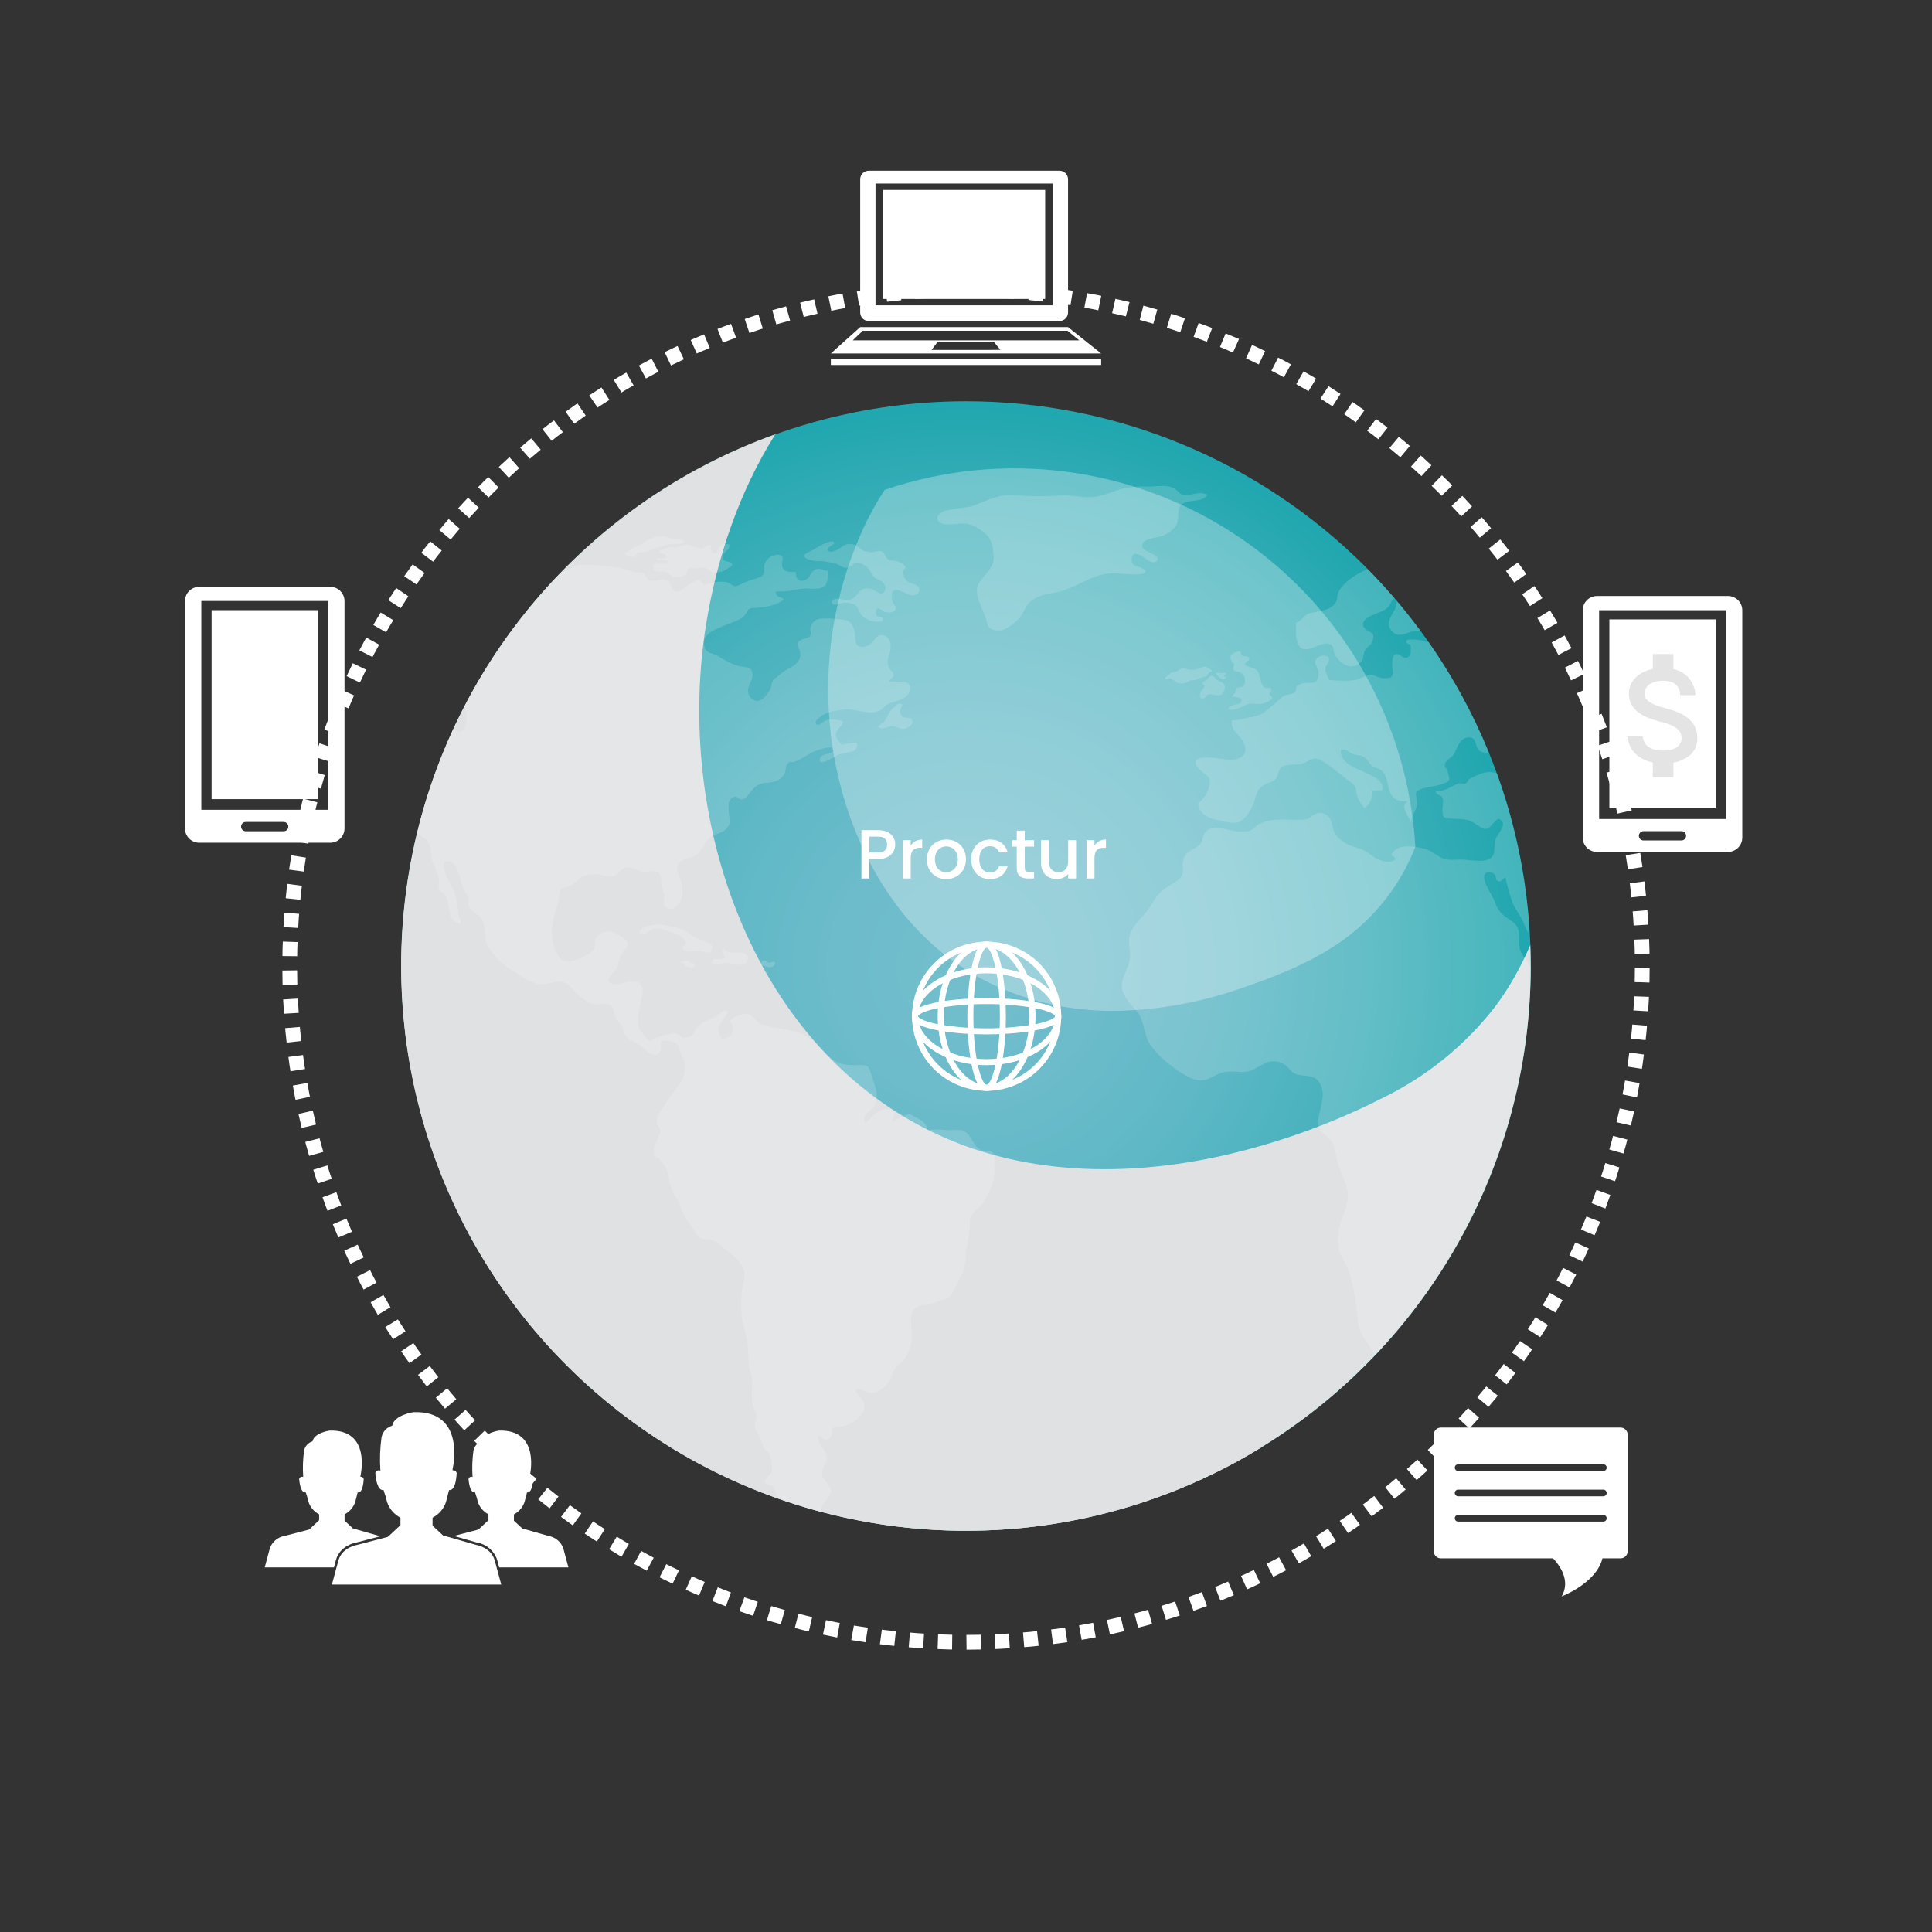 <svg width="389" height="389" viewBox="0 0 389 389" fill="none" xmlns="http://www.w3.org/2000/svg">
<rect x="0" y="0" width="389" height="389" fill="#333333" stroke="none"/>
<path d="M290.786 290.785C343.962 237.608 343.962 151.392 290.786 98.215C237.609 45.038 151.392 45.038 98.215 98.215C45.038 151.392 45.038 237.608 98.215 290.785C151.392 343.962 237.609 343.962 290.786 290.785Z" stroke="white" stroke-width="2.969" stroke-miterlimit="10" stroke-dasharray="2.88 2.88"/>
<path d="M308.208 194.501C308.208 216.99 301.538 238.974 289.043 257.673C276.548 276.371 258.789 290.945 238.011 299.55C217.234 308.155 194.371 310.407 172.314 306.018C150.257 301.63 129.997 290.8 114.095 274.898C98.193 258.995 87.364 238.734 82.977 216.677C78.591 194.62 80.843 171.757 89.45 150.98C98.056 130.203 112.631 112.445 131.33 99.951C150.029 87.457 172.013 80.789 194.503 80.789C209.435 80.789 224.221 83.731 238.017 89.445C251.813 95.16 264.348 103.536 274.907 114.095C285.465 124.655 293.841 137.19 299.555 150.986C305.268 164.782 308.209 179.569 308.208 194.501V194.501Z" fill="url(#paint0_radial_445_1013)"/>
<g style="mix-blend-mode:multiply">
<path d="M301.006 202.728C295.005 210.44 287.327 216.684 278.554 220.988C268.44 226.133 257.736 230.023 246.678 232.571C227.001 237.059 205.737 236.791 187.335 227.744C150.745 209.753 136.016 164.23 142.135 125.93C144.283 112.488 148.795 99.045 156.107 87.441C136.502 94.47 119.204 106.747 106.1 122.935C92.995 139.122 84.588 158.597 81.794 179.235C79.001 199.874 81.929 220.883 90.258 239.972C98.588 259.06 112 275.495 129.031 287.482C146.062 299.47 166.058 306.55 186.837 307.952C207.617 309.353 228.382 305.02 246.868 295.427C265.354 285.834 280.851 271.349 291.667 253.551C302.484 235.754 308.206 215.328 308.208 194.501C308.208 193.077 308.174 191.661 308.116 190.251C306.26 194.683 303.872 198.872 301.006 202.728V202.728Z" fill="#E0E1E3"/>
</g>
<g style="mix-blend-mode:multiply">
<path d="M237.716 292.545C224.309 292.589 210.746 290.847 198.048 286.422C175.638 278.616 156.687 263.241 142.893 244.078C129.042 224.835 120.157 202.112 114.956 179.07C110.381 158.794 108.815 137.015 111.942 116.338C92.985 136.365 81.952 162.598 80.897 190.155C79.842 217.711 88.837 244.712 106.208 266.129C123.579 287.547 148.141 301.922 175.322 306.578C202.503 311.233 230.449 305.853 253.958 291.438C248.577 292.195 243.15 292.565 237.716 292.545V292.545Z" fill="#E0E1E3"/>
</g>
<g opacity="0.4">
<path opacity="0.4" d="M165.382 303.736C165.592 302.449 167.233 301.575 167.304 300.268C167.336 298.956 165.667 298.154 165.507 296.839C165.364 295.578 166.61 294.677 166.469 293.395C166.285 291.822 164.705 290.876 164.705 289.126C165.685 289.218 166.076 290.664 167.181 289.471C167.66 288.958 167.336 288.065 167.66 287.619C168.14 286.976 168.744 287.293 169.456 287.202C171.523 286.978 175.009 284.666 173.821 282.094C173.545 281.532 171.47 279.878 172.893 279.62C173.105 279.577 174.212 280.253 174.566 280.316C175.249 280.485 175.966 280.451 176.63 280.217C177.331 279.88 177.959 279.407 178.475 278.825C178.992 278.243 179.387 277.564 179.639 276.828C179.869 275.923 180.411 275.128 181.17 274.584C183.284 272.832 183.679 270.321 183.516 267.736C183.354 265.33 182.984 263.036 186.182 262.716C186.75 262.726 187.316 262.643 187.858 262.473C188.381 262.162 188.944 261.923 189.531 261.763C191.167 261.453 191.343 261.085 192.11 259.617C192.678 258.523 193.339 257.436 193.817 256.261C194.478 254.677 194.333 253.391 194.553 251.707C194.713 250.408 195.104 249.188 195.211 247.879C195.317 246.57 194.997 245.326 195.85 244.286C196.702 243.247 197.667 242.923 198.288 241.66C199.299 239.638 200.227 238.27 200.227 235.961C200.227 235.041 200.551 233.496 200.227 232.651C199.768 231.351 198.91 231.985 197.844 231.688C195.638 231.044 195.779 227.88 193.36 227.551C192.358 227.41 191.33 227.669 190.333 227.525C189.086 227.396 187.829 227.391 186.581 227.509C186.793 226.024 184.906 225.205 183.856 224.679C183.231 224.365 183.535 224.277 182.713 224.394C182.353 224.5 182.002 224.64 181.667 224.811C180.961 225.12 180.292 225.508 179.673 225.967C179.494 225.062 180.331 224.497 180.117 223.618C177.293 222.423 176.128 224.561 174.212 226.084C173.674 224.785 174.404 224.306 175.291 223.506C175.622 223.262 175.898 222.952 176.104 222.597C176.31 222.241 176.44 221.847 176.486 221.439C176.771 219.633 175.773 217.628 175.291 215.902C174.847 214.328 174.226 214.444 172.766 214.444C171.736 214.506 170.702 214.438 169.688 214.241C165.931 213.297 164.599 209.221 161.126 207.995C159.462 207.484 157.752 207.135 156.02 206.953C155.207 206.803 154.405 206.598 153.62 206.338C152.481 205.965 152.157 205.254 151.355 204.568C150.552 203.882 149.826 204.061 148.83 204.383C148.17 204.607 146.073 205.593 147.425 206.252C147.614 206.859 147.607 207.51 147.405 208.113C146.98 208.887 146.016 208.689 145.64 209.337C145.205 208.99 144.898 208.508 144.767 207.968C144.636 207.427 144.689 206.859 144.917 206.351C145.253 205.353 146.533 204.633 146.447 203.52C145.344 203.308 144.594 204.501 143.72 204.899C142.821 205.213 141.961 205.631 141.158 206.144C140.792 206.398 140.462 206.7 140.178 207.043C139.897 207.443 139.862 208.042 139.487 208.403C139.132 208.663 138.714 208.824 138.276 208.868C137.369 209.058 137.849 209.153 137.067 208.611C135.908 207.829 135.787 207.932 134.485 208.256C133.487 208.487 132.502 208.771 131.535 209.108C130.837 209.357 131.459 209.865 130.463 209.323C130.037 208.984 129.675 208.571 129.395 208.103C129.028 207.695 128.751 207.214 128.583 206.691C128.415 206.168 128.359 205.616 128.42 205.07C128.523 203.967 128.848 202.935 129.007 201.832C129.144 200.98 129.681 199.395 129.271 198.6C128.133 196.316 124.823 198.655 123.165 197.995C121.762 197.427 122.758 196.695 123.538 195.797C124.518 194.669 124.432 194.276 124.733 192.915C124.926 191.99 126.296 191.057 126.369 190.158C126.461 188.957 124.234 188.012 123.324 187.737C122.724 187.501 122.06 187.485 121.45 187.694C120.84 187.902 120.324 188.321 119.995 188.875C119.374 190.229 120.3 190.861 118.77 191.884C117.908 192.483 116.958 192.946 115.955 193.256C114.32 193.674 113.197 193.851 112.383 192.357C111.381 190.653 110.956 188.671 111.172 186.707C111.412 184.993 111.824 183.309 112.4 181.678C112.574 181.034 112.574 180.469 112.721 179.839C112.95 178.797 112.542 179.104 113.625 178.747C114.691 178.497 115.653 177.925 116.382 177.109C117.385 176.155 118.521 176.105 119.841 176.042C120.994 175.985 121.885 176.549 122.919 176.51C124.306 176.465 124.645 175.249 125.677 174.849C126.852 174.39 128.135 175.077 129.129 175.443C130.163 175.824 131.659 175.018 132.456 175.55C133.384 176.172 132.956 177.641 133.191 178.559C133.408 179.055 133.599 179.562 133.763 180.078C133.87 180.641 133.585 181.234 133.637 181.752C133.779 183.078 134.902 183.329 135.935 182.695C136.422 182.317 136.813 181.829 137.075 181.271C137.338 180.713 137.464 180.101 137.445 179.485C137.558 177.819 136.597 176.626 136.384 175.203C136.061 172.844 138.958 173.042 140.187 172.153C141.525 171.2 141.829 169.286 143.284 168.458C144.494 167.764 146.008 167.614 146.74 166.199C147.395 164.9 145.637 160.983 147.825 160.458C148.532 160.281 148.804 161.037 149.459 160.949C150.103 160.87 150.956 159.63 151.363 159.148C151.733 158.661 152.213 158.268 152.764 158.001C153.315 157.734 153.921 157.601 154.533 157.612C155.978 157.469 157.312 157.096 158.003 155.708C158.251 155.191 158.113 154.524 158.413 154.033C158.999 153.063 159.141 153.6 160.054 153.331C161.545 152.902 162.755 151.656 164.338 151.15C165.052 150.917 167.26 150.083 167.668 150.775C168.363 151.942 165.587 151.557 165.191 152.521C164.215 154.888 168.45 152.085 168.844 151.925C170.052 151.445 173.026 151.758 172.526 149.541C171.84 149.507 171.152 149.569 170.483 149.725C169.38 149.955 169.655 150.125 169.005 149.402C168.149 148.453 168.077 147.564 168.844 146.692C169.855 145.532 170.441 145.108 168.256 144.91C167.591 144.809 166.911 144.851 166.263 145.034C165.96 145.132 164.963 146.032 164.701 145.961C163.171 145.593 165.528 144.021 166.016 143.771C167.214 143.298 168.471 142.993 169.752 142.864C172.066 142.454 175.091 144.243 177.245 143.004C177.813 142.696 178.063 142.161 178.634 141.833C179.233 141.552 179.859 141.332 180.502 141.174C181.605 140.762 183.009 140.255 183.223 138.939C183.65 136.519 180.342 137.437 178.968 137.25C179.095 136.857 179.827 136.438 179.893 136.065C180.039 135.238 179.471 135.246 179.114 134.631C178.364 133.421 178.899 132.29 179.222 131.127C179.522 129.987 179.258 128.411 178.136 127.995C176.533 127.415 176.087 129.088 175.131 129.763C174.521 130.192 173.046 130.573 172.512 129.782C172.066 129.13 172.263 127.392 171.943 126.604C171.246 124.942 170.625 124.844 168.877 124.667C167.769 124.517 166.648 124.478 165.532 124.551C164.977 124.535 164.434 124.718 164.001 125.067C163.568 125.416 163.274 125.907 163.171 126.453C163.079 126.981 163.436 127.479 163.152 127.977C162.813 128.545 161.906 128.529 161.375 128.793C159.805 129.604 160.924 130.103 161.123 131.437C161.334 132.853 160.372 133.778 159.216 134.393C158.307 134.826 157.467 135.391 156.724 136.071C156.244 136.531 155.816 136.609 155.529 137.266C155.264 137.846 155.374 138.453 154.944 139.053C154.3 139.973 153.381 141.397 152.08 141.076C151.592 140.923 151.177 140.596 150.914 140.157C150.651 139.718 150.559 139.198 150.653 138.696C150.781 137.63 151.756 136.685 151.494 135.492C151.171 134.063 149.707 134.4 148.534 134.063C147.185 133.617 145.909 132.975 144.747 132.158C143.627 131.458 142.238 131.698 141.862 130.253C141.118 127.449 144.16 126.748 146.026 125.882C147.257 125.323 148.91 124.986 149.855 123.979C150.817 122.975 150.28 122.477 151.724 122.405C153.573 122.324 156.457 122.032 157.811 120.625C157.239 120.154 155.962 120.165 156.261 119.095C157.169 119.106 158.078 119.07 158.983 118.987C160.026 118.711 161.094 118.541 162.171 118.481C163.329 118.515 165.407 118.843 166.229 117.778C166.635 116.887 166.794 115.902 166.689 114.928C165.814 114.846 164.962 114.258 164.09 114.705C163.326 115.087 163.171 116.176 162.469 116.601C161.066 117.473 160.053 116.541 160.262 115.167C159.211 115.124 157.98 115.364 157.54 114.196C157.167 113.156 158.248 111.898 156.811 111.698C156.166 111.661 155.528 111.841 154.999 112.209C154.469 112.577 154.078 113.112 153.888 113.729C153.73 115.108 154.334 115.953 152.325 116.456C151.144 116.761 150.002 117.204 148.924 117.776C147.502 118.45 147.361 117.456 146.113 117.17C145.288 117.08 144.455 117.111 143.638 117.262C143.197 117.308 142.092 117.759 141.737 117.638C141.185 117.46 141.363 116.811 140.542 116.818C139.953 116.991 139.39 117.243 138.868 117.566C138.105 117.992 136.754 119.524 135.829 118.998C134.989 118.517 135.312 117.155 134.105 116.764C133.031 116.429 131.77 117.256 130.735 116.836C129.953 116.517 130.329 116.115 129.866 115.698C129.187 115.064 128.12 115.316 127.213 115.047C126.211 114.703 125.188 114.42 124.152 114.199C121.72 113.84 119.262 113.684 116.804 113.733C115.558 113.74 115.13 114.405 114.06 114.836C113.758 114.952 113.445 115.041 113.126 115.1C105.251 123.165 98.616 132.353 93.435 142.363C93.6 142.632 93.732 142.92 93.828 143.22C94.147 144.304 94.025 147.234 92.366 147.357C91.885 147.398 91.608 146.885 91.355 146.622C88.146 153.519 85.644 160.722 83.886 168.123C84.383 168.216 84.857 168.406 85.28 168.682C85.703 168.959 86.068 169.316 86.353 169.734C86.996 170.837 86.586 172.338 87.101 173.53C87.654 174.626 88.073 175.785 88.348 176.982C88.455 177.581 88.19 178.283 88.348 178.86C88.597 179.768 89.005 179.52 89.521 180.079C90.943 181.646 89.593 185.51 92.725 186.017C92.85 185.321 92.527 185.058 92.392 184.488C92.23 183.853 92.262 183.195 92.141 182.545C91.999 181.422 91.737 180.318 91.357 179.252C90.876 178.265 87.833 173.424 90.254 173.424C92.264 173.413 92.746 177.881 93.457 179.252C93.796 179.727 94.071 180.244 94.274 180.791C94.384 181.292 94.151 181.875 94.294 182.367C94.598 183.397 95.719 183.711 96.466 184.458C98.283 186.256 97.158 188.543 98.244 190.519C99.357 192.449 100.945 194.063 102.856 195.207C104.474 196.25 106.877 198.065 108.8 198.163C111.024 198.262 112.576 196.82 114.53 198.393C115.152 198.892 115.435 199.427 115.969 199.915C116.718 200.6 118.624 202.053 119.62 202.202C120.471 202.336 121.541 201.946 122.359 202.194C123.623 202.57 123.463 203.545 123.805 204.545C124.179 205.541 124.961 206.108 125.337 206.956C125.742 207.875 125.705 208.503 126.624 209.188C127.41 209.768 128.446 210.139 129.245 210.751C129.974 211.302 131.203 212.832 132.34 212.307C133.286 211.871 133.032 210.46 133.07 209.588C134.069 209.384 135.107 209.535 136.007 210.015C136.898 210.673 136.79 211.74 137.325 212.69C138.52 214.855 137.785 217.08 136.36 218.967C135.012 220.55 133.816 222.257 132.787 224.064C132.453 224.566 132.251 225.144 132.198 225.745C132.126 226.768 132.573 226.439 132.857 227.161C133.213 228.088 132.502 229.045 132.121 229.902C131.661 230.907 130.948 233.027 132.673 233.247C132.673 233.247 133.94 234.884 134.011 235.007C134.423 235.856 134.673 236.774 134.746 237.715C135.028 239.093 135.586 240.401 136.386 241.559C137.061 242.69 137.234 243.915 137.843 245.001C138.376 245.961 139.23 246.854 139.818 247.831C140.615 249.193 140.635 249.443 142.208 249.524C143.968 249.603 144.414 250.209 145.745 251.282C148.484 253.466 150.57 254.914 149.678 258.439C148.904 261.705 149.046 265.121 150.088 268.311C150.456 269.86 150.659 271.443 150.693 273.034C150.77 273.762 150.693 274.505 150.785 275.24C150.852 276.006 151.301 276.675 151.407 277.376C151.583 278.641 151.301 280.189 151.369 281.502C151.391 282.068 151.475 282.63 151.619 283.178C151.745 283.695 152.28 284.406 152.335 284.824C152.511 286.095 151.583 286.558 152.208 287.903C152.436 288.4 152.775 288.853 153.043 289.381C153.329 289.979 153.296 290.456 153.541 291.021C153.988 292.093 154.965 292.227 155.18 293.401C155.374 294.38 155.453 295.377 155.413 296.374C155.235 296.961 153.653 297.7 154.094 298.635C154.307 299.062 155.218 298.911 155.623 299.294C155.971 299.719 156.199 300.229 156.284 300.772C156.36 301.069 156.424 301.378 156.487 301.691C159.396 302.724 162.36 303.641 165.378 304.441C165.354 304.206 165.355 303.97 165.382 303.736V303.736Z" fill="white"/>
<path opacity="0.4" d="M142.196 189.658C141.256 189.307 140.339 188.898 139.449 188.436C138.64 187.836 137.77 187.324 136.853 186.908C135.536 186.481 134.239 186.493 132.905 186.132C132.137 185.928 132.048 186.16 131.318 186.316C130.882 186.345 130.449 186.404 130.021 186.493H130.072C129.808 186.636 128.473 187.429 128.809 187.871C129.254 188.46 130.484 187.657 130.891 187.382C132.351 186.446 133.596 187.185 135.022 187.694C135.682 187.84 136.313 188.095 136.89 188.449C137.208 188.698 138.009 189.276 138.098 189.644C138.293 190.319 137.208 190.259 137.511 191.007C137.794 191.742 139.35 191.576 139.933 191.538C140.4 191.486 140.871 191.486 141.337 191.538C141.941 191.657 142.348 191.93 142.957 191.783C143.099 191.397 143.525 190.944 143.456 190.534C143.367 190.089 142.583 189.832 142.196 189.658Z" fill="white"/>
<path opacity="0.4" d="M148.366 191.786C147.513 191.899 146.647 191.733 145.895 191.314V191.125C145.214 191 145.626 191.928 145.711 192.192C145.875 192.639 146.086 192.941 145.358 193.09C144.856 193.198 144.148 192.906 143.683 193.146C143.131 193.445 143.256 193.991 143.775 194.168C144.611 194.444 145.748 193.777 146.584 193.873C146.872 193.912 146.923 194.114 147.099 194.149C147.401 194.182 147.706 194.184 148.01 194.155C148.602 194.272 149.209 194.29 149.808 194.209C150.128 194.102 150.784 193.283 150.183 193.197C151.089 193.404 150.677 192.646 150.303 192.278C149.697 191.711 149.203 191.786 148.366 191.786Z" fill="white"/>
<path opacity="0.4" d="M139.609 194.041C139.2 193.73 138.752 194.001 138.695 193.426C138.384 193.364 138.063 193.37 137.753 193.443C137.444 193.517 137.155 193.657 136.905 193.853C137.118 193.925 137.369 193.898 137.568 193.987C137.864 194.11 137.864 194.29 138.045 194.441C138.233 194.597 138.455 194.706 138.693 194.76C138.932 194.814 139.179 194.812 139.416 194.753C139.95 194.703 140.162 194.481 139.609 194.041Z" fill="white"/>
<path opacity="0.4" d="M138.685 193.267C138.684 193.322 138.688 193.376 138.695 193.43C138.739 193.436 138.782 193.435 138.829 193.445L138.685 193.267Z" fill="white"/>
<path opacity="0.4" d="M154.279 193.628L154.507 193.511C153.741 193.206 153.368 193.493 152.923 194.106C153.121 194.558 153.405 194.29 153.741 194.401C154.149 194.526 154.309 194.746 154.752 194.746C155.499 194.746 156.161 194.551 156.033 193.632C155.221 193.573 155.04 194.133 154.279 193.628Z" fill="white"/>
<path opacity="0.4" d="M180.705 142.204C180.568 142.215 180.434 142.246 180.306 142.296C180.29 142.326 180.276 142.351 180.257 142.382L180.705 142.204Z" fill="white"/>
<path opacity="0.4" d="M181.775 144.327C181.625 144.21 181.5 144.064 181.408 143.898C181.317 143.732 181.26 143.548 181.241 143.359C181.136 142.734 181.398 142.876 181.506 142.378C181.598 142.016 182.004 141.749 181.17 141.687C180.657 141.65 180.526 141.902 180.306 142.291C180.434 142.242 180.568 142.211 180.705 142.199L180.257 142.373C180.276 142.342 180.29 142.317 180.306 142.286C179.078 142.682 178.701 144.62 177.927 145.418C177.56 145.786 176.186 146.237 177.215 146.594C178.052 146.878 179.07 146.032 180.011 146.202C180.775 146.343 181.186 146.866 182.039 146.742C182.663 146.657 183.839 145.998 183.73 145.231C183.608 144.159 182.41 144.731 181.775 144.327Z" fill="white"/>
<path opacity="0.4" d="M182.484 116.831C182.068 116.413 181.816 115.858 181.775 115.269C181.789 114.824 182.307 114.585 182.307 114.299C182.344 113.631 181.008 113.072 180.42 112.956C179.511 112.777 178.977 113.052 178.409 112.152C177.802 111.208 177.876 110.795 176.54 110.991C175.675 111.252 174.748 111.219 173.903 110.899C173.034 110.479 172.695 109.737 171.605 109.566C171.189 109.484 170.76 109.505 170.354 109.626C169.948 109.747 169.577 109.965 169.275 110.261C168.832 110.573 167.442 111.399 166.874 110.997C165.981 110.376 167.94 109.661 167.958 109.388C167.996 108.533 166.089 109.406 165.735 109.564C164.791 109.982 163.954 110.657 162.994 111.078C161.906 111.558 161.432 111.997 162.619 112.575C163.466 112.89 164.37 113.02 165.271 112.956C166.181 113.058 167.085 113.208 167.979 113.407C168.849 113.544 169.22 114.075 169.987 114.27C171.018 114.536 171.569 113.472 172.386 113.312C172.873 113.313 173.352 113.426 173.787 113.642C174.223 113.858 174.603 114.172 174.898 114.558C175.413 115.126 175.559 115.89 176.163 116.321C176.557 116.612 177.105 116.7 177.497 117.038C178.154 117.57 178.579 118.31 178.103 119.041C177.644 119.772 177.035 119.452 176.427 119.102C175.916 118.726 175.304 118.51 174.67 118.481C174.311 118.476 173.955 118.538 173.619 118.665C173.293 118.894 172.999 119.166 172.747 119.475C172.326 120.066 171.745 120.525 171.074 120.798C170.199 121.007 168.636 120.246 167.856 120.706C167.761 120.745 167.678 120.81 167.617 120.893C167.556 120.976 167.519 121.074 167.509 121.177C167.5 121.279 167.519 121.382 167.564 121.475C167.609 121.568 167.678 121.646 167.764 121.703C168.156 121.94 169.095 121.478 169.471 121.427C170.364 121.265 171.285 121.39 172.102 121.783C172.816 122.255 172.993 123.354 173.633 123.996C174.029 124.391 174.502 124.699 175.023 124.902C175.543 125.105 176.101 125.197 176.659 125.174C177.087 125.164 177.941 125.266 177.762 124.55C177.641 124.11 176.677 124.248 176.445 123.907C176.323 123.496 176.337 123.056 176.483 122.653C177.014 122.162 177.657 122.98 178.009 123.141C178.635 123.425 180.091 123.509 180.324 122.578C180.45 122.055 180.091 121.912 179.897 121.514C179.63 121.089 179.505 120.59 179.539 120.089C179.523 117.515 182.088 119.503 183.368 119.838C184.362 120.114 185.733 119.129 184.899 118.116C184.39 117.515 183.09 117.551 182.484 116.831Z" fill="white"/>
<path opacity="0.4" d="M133.97 109.721C134.753 109.563 135.554 109.509 136.351 109.561C136.659 109.553 137.725 109.5 137.704 109.08C137.687 108.419 135.908 108.547 135.535 108.459C135.114 108.364 134.699 108.246 134.291 108.106C133.894 107.977 133.477 107.927 133.061 107.959C132.777 107.933 132.491 107.94 132.208 107.978C131.958 108.039 131.749 108.201 131.494 108.261C131.244 108.338 131.006 108.449 130.786 108.591C130.572 108.714 130.303 108.787 130.071 108.912C129.73 109.195 129.375 109.46 129.007 109.705C128.555 109.928 128.065 109.999 127.616 110.202C126.921 110.515 126.442 111.181 125.713 111.35C125.909 111.608 126.081 111.92 126.423 112.028C126.623 112.058 126.826 112.067 127.027 112.053C127.189 112.08 127.349 112.17 127.493 112.175C127.688 112.195 127.743 112.204 127.882 111.998C128.022 111.82 128.066 111.598 128.241 111.44C128.547 111.23 128.922 111.144 129.289 111.2C129.795 111.231 130.3 111.125 130.75 110.894C131.249 110.629 131.781 110.432 132.332 110.309C132.888 110.151 133.417 109.918 133.97 109.721Z" fill="white"/>
<path opacity="0.4" d="M145.665 112.741C145.198 112.256 145.665 111.555 146.016 111.172C146.2 110.967 146.447 110.817 146.622 110.602C146.747 110.443 146.98 109.908 146.857 109.714C146.696 109.475 146.075 109.553 145.802 109.561C145.622 109.555 145.443 109.594 145.281 109.675C145.12 109.756 144.981 109.877 144.879 110.025C144.559 110.46 144.614 111.544 143.776 111.35C143.578 111.273 143.408 111.138 143.29 110.962C143.172 110.786 143.111 110.577 143.115 110.365C143.115 110.264 143.17 110.06 143.115 109.979C143.023 109.783 142.634 109.731 142.44 109.81C142.227 109.902 142.047 110.129 141.819 110.238C141.636 110.34 141.437 110.411 141.231 110.45C140.684 110.404 140.148 110.266 139.645 110.044C139.376 109.942 139.162 109.755 138.897 109.684C138.476 109.634 138.049 109.649 137.633 109.731C137.374 109.773 137.125 109.867 136.903 110.007C136.421 110.182 135.903 110.235 135.396 110.16C134.935 110.09 134.465 110.174 134.058 110.4C133.867 110.493 133.663 110.558 133.453 110.592C133.236 110.66 133.031 110.762 132.846 110.895C132.436 111.191 132.755 111.253 133.08 111.354C133.381 111.446 133.898 111.522 134.091 111.835C134.367 112.332 133.713 112.421 133.34 112.451C133.107 112.466 132.255 112.252 132.202 112.627C132.184 112.958 133.625 112.708 133.928 112.75C134.156 112.788 134.572 113.105 134.371 113.409C134.284 113.561 133.552 113.49 133.411 113.49C133.009 113.446 132.605 113.437 132.202 113.464C132.108 113.468 132.015 113.49 131.93 113.53C131.845 113.57 131.768 113.627 131.705 113.698C131.642 113.768 131.594 113.85 131.564 113.939C131.534 114.029 131.521 114.123 131.528 114.217C131.562 115.536 133.36 114.922 134.172 115.205C134.763 115.421 135.086 116.069 135.688 116.187C136.489 116.357 137.858 116.215 138.253 115.384C138.396 115.083 138.323 114.719 138.62 114.514C139.074 114.37 139.556 114.335 140.026 114.414C140.634 114.414 141.165 114.308 141.772 114.322C141.869 114.313 141.966 114.327 142.056 114.362C142.146 114.398 142.227 114.454 142.292 114.526C142.658 114.799 143.066 115.01 143.501 115.15C144.244 115.349 145.034 115.27 145.723 114.928C146.098 114.76 146.454 114.49 146.808 114.284C147.026 114.158 147.417 113.991 147.437 113.712C147.476 113.042 146.035 113.121 145.665 112.741Z" fill="white"/>
<path opacity="0.4" d="M229.382 115.629C230.433 115.567 231.321 115.025 229.934 114.402C228.866 113.923 227.852 114.064 227.852 112.526C227.871 111.239 228.834 111.415 229.782 111.888C230.366 112.188 231.896 113.612 232.681 113.11C233.907 112.346 232.233 111.599 231.722 111.351C230.972 110.995 229.723 110.615 230.027 109.562C230.366 108.334 232.84 108.325 233.874 107.944C235.067 107.54 236.102 106.767 236.828 105.738C237.464 104.64 237.056 103.44 237.412 102.347C238.088 100.271 241.328 101.324 242.665 100.112C243.217 99.615 243.283 99.641 242.554 99.402C241.524 99.054 240.099 99.604 239.048 99.671C237.464 99.773 237.591 99.061 236.382 98.332C235.062 97.523 232.767 97.976 231.255 97.976C229.627 97.903 227.996 98.011 226.393 98.299C224.027 98.829 221.926 100.122 219.386 100.112C217.316 100.104 215.274 99.579 213.175 99.773C210.477 99.942 207.771 99.936 205.074 99.756C203.651 99.705 201.712 99.588 200.412 100.199L200.596 100.107C198.602 100.554 196.819 101.754 194.757 102.138C193.252 102.297 191.756 102.534 190.275 102.849C189.448 103.092 188.192 103.989 188.958 104.992C189.809 106.123 193.37 105.244 194.773 105.452C196.367 105.87 197.803 106.745 198.905 107.971C199.778 108.911 199.991 110.82 200.072 112.083C200.203 114.25 198.265 115.686 197.21 117.244C195.555 119.706 198.367 122.982 198.725 125.425C198.92 126.767 200.539 127.198 201.877 126.841C202.992 126.377 204.007 125.703 204.866 124.855C206.216 123.671 206.216 121.944 207.766 120.889C209.352 119.777 210.83 119.616 212.638 119.265C216.645 118.502 219.9 115.432 224.028 115.45C225.767 115.452 227.564 115.738 229.382 115.629Z" fill="white"/>
<path opacity="0.4" d="M242.426 134.237C241.987 134.32 241.566 134.475 241.179 134.697C240.369 134.928 239.51 134.919 238.705 134.672C238.503 134.598 238.286 134.572 238.073 134.596C237.859 134.621 237.654 134.695 237.475 134.814C237.181 135.083 236.819 135.264 236.428 135.337C236.223 135.343 236.022 135.39 235.835 135.474C235.649 135.559 235.481 135.679 235.341 135.829C235.164 136.006 234.417 136.392 234.669 136.708C234.811 136.913 235.006 136.708 235.147 136.673C235.431 136.604 235.431 136.503 235.768 136.629C236.17 136.838 236.546 137.092 236.89 137.386C237.28 137.579 237.716 137.662 238.149 137.624C238.583 137.586 238.998 137.429 239.348 137.171C239.789 136.913 240.04 137.021 240.573 136.94C241.009 136.83 241.429 136.665 241.823 136.449C242.232 136.282 242.834 136.324 243.118 135.99C243.277 135.818 243.277 135.596 243.442 135.417C243.546 135.304 243.92 135.266 243.975 135.169C243.991 135.153 244.06 135.091 244.081 135.066C243.92 134.92 243.614 134.625 243.386 134.62L243.532 134.66C243.101 134.581 242.947 134.198 242.426 134.237Z" fill="white"/>
<path opacity="0.4" d="M243.031 136.833C242.8 137.079 242.139 137.147 242.139 137.521C242.154 138.064 242.833 137.823 242.374 138.509C242.121 138.877 241.73 139.19 241.646 139.656C241.568 140.103 241.568 140.688 242.139 140.646C242.783 140.6 242.853 139.875 243.386 139.798C244.256 139.675 245.361 140.404 246.091 139.665C246.321 139.444 246.485 139.164 246.566 138.856C246.647 138.548 246.642 138.223 246.551 137.918C246.304 137.395 245.593 137.197 245.08 136.907C244.724 136.695 244.51 136.062 244.063 136.099H244.155C243.669 135.853 243.295 136.549 243.031 136.833Z" fill="white"/>
<path opacity="0.4" d="M245.72 136.549C246.076 136.793 246.874 137.013 246.731 136.236C246.214 136.25 246.482 135.731 246.893 135.776C246.944 135.065 245.559 135.828 245.49 135.374L245.544 135.465C245.279 135.465 244.92 135.374 244.758 135.608C245.051 135.949 245.373 136.263 245.72 136.549V136.549Z" fill="white"/>
<path opacity="0.4" d="M248.69 142.833C249.55 142.546 250.388 142.198 251.198 141.79C251.848 141.614 252.532 141.602 253.188 141.757C254.082 141.785 254.961 141.53 255.701 141.027C255.898 140.866 256.167 140.651 256.112 140.367C256.056 140.135 255.807 140.127 255.682 139.966C255.329 139.425 256.149 139.323 255.969 138.778C255.826 138.302 255.308 138.58 254.935 138.544C254.331 138.491 254.101 137.832 253.903 137.307C253.777 136.555 253.564 135.821 253.267 135.118C252.867 134.728 252.365 134.459 251.818 134.343C251.552 134.251 250.953 134.181 250.807 133.952C250.44 133.429 251.267 133.169 251.463 132.839C251.804 132.236 251.07 132.18 250.648 132.138C250.395 132.12 250.151 132.146 249.986 131.933C249.861 131.738 249.878 131.241 249.684 131.14C249.542 131.068 249.154 131.21 249.008 131.267C248.545 131.361 248.129 131.616 247.835 131.986C247.584 132.404 247.888 133.079 248.172 133.418C248.293 133.58 248.402 133.509 248.475 133.774C248.548 134.068 248.314 134.268 248.314 134.531C248.314 135.21 248.919 135.145 249.399 135.252C249.879 135.36 249.938 135.535 250.273 135.874C250.68 136.292 250.68 136.48 250.66 137.12C250.648 137.556 250.628 138.079 250.131 138.267C249.665 138.45 249.348 138.216 248.959 138.689C248.76 138.907 248.799 139.12 248.689 139.387C248.566 139.798 248.293 139.922 248.029 140.198C248.548 140.394 250.345 140.342 249.917 141.275C249.684 141.757 249.115 141.819 248.689 141.889C248.372 141.945 247.48 142.211 247.35 142.556C247.175 143.058 248.403 142.895 248.69 142.833Z" fill="white"/>
<path opacity="0.4" d="M298.145 155.808C297.355 156.096 296.589 156.447 295.855 156.859C295.662 156.972 295.478 157.56 295.12 157.728C294.744 157.912 294.103 157.594 293.691 157.746C291.736 158.481 291.292 159.233 289.087 159.346C289.211 160.229 290.116 159.921 290.438 160.611C290.704 161.139 290.438 162.23 290.438 162.812C290.419 164.742 290.615 164.758 292.61 164.847C294.977 164.972 295.633 164.828 297.611 166.24C299.923 167.9 299.902 166.022 301.702 164.828C303.817 165.656 301.719 167.669 301.201 168.791C300.708 169.868 301.117 171.246 300.65 172.174C299.743 174.061 295.95 173.061 294.207 173.061C293.032 173.061 291.593 173.275 290.523 172.846C289.278 172.341 288.386 171.318 286.908 170.916C285.026 170.417 281.056 169.678 280.128 172.172C280.484 172.286 280.772 172.739 281.037 172.872C280.274 174.108 277.779 173.332 276.783 172.658C275.312 171.647 275.037 171.225 273.208 170.702C271.427 170.176 269.645 169.364 268.74 167.703C267.938 166.214 268.437 164.669 266.742 163.927C266.445 163.751 266.105 163.66 265.76 163.663C265.415 163.667 265.077 163.765 264.784 163.947C263.686 164.363 263.9 164.891 262.474 165.033C260.889 165.194 259.238 164.941 257.649 165.033C256.188 165.012 254.742 165.325 253.42 165.947C252.672 166.383 252.442 167.151 251.23 167.353C250.401 167.45 249.564 167.448 248.736 167.347C246.96 167.175 244.003 165.7 242.563 167.754C241.851 168.758 242.42 169.329 241.389 170.231C240.532 170.976 239.215 171.233 238.609 172.292C237.311 174.498 239.303 175.887 236.795 177.471C234.461 178.942 233.31 179.493 231.955 181.95C230.798 184.038 228.716 185.518 227.701 187.67C226.991 189.141 227.509 190.756 227.523 192.315C227.523 195.716 224.443 197.387 226.671 200.876C227.509 202.2 228.785 203.25 229.535 204.63C230.299 206.072 230.406 207.807 231.031 209.3C232.221 212.068 237.006 215.904 239.822 217.072C242.065 218.015 243.224 217.331 244.929 216.421C246.638 215.532 248.289 215.771 250.161 215.862C253.103 215.994 254.773 212.488 258.186 214.108C259.826 214.88 259.632 216.074 261.572 216.438C263.334 216.761 264.881 216.391 265.86 218.326C267.101 220.78 265.485 223.407 265.41 225.898C265.36 228.408 267.674 228.416 268.528 230.658C269.172 232.341 269.172 234.201 269.917 235.837C271.41 239.131 272.016 240.907 270.49 244.575C269.349 247.353 268.763 250.708 270.359 253.492C272.193 256.669 272.623 259.743 273.135 263.353C273.373 265.019 273.279 266.662 273.921 268.113C274.657 269.762 276.213 271.284 276.786 272.97C296.923 251.909 308.173 223.9 308.201 194.761C307.811 194.044 307.368 193.358 306.875 192.707C305.496 190.901 306.012 190.046 305.814 187.86C305.652 185.9 304.426 185.606 302.965 184.478C302.023 183.755 301.336 182.75 301.004 181.61C300.452 180.25 299.081 178.408 298.852 177.019C298.604 175.495 299.882 175.144 300.985 176.099C301.327 176.375 300.951 177.254 301.756 177.478C302.273 177.619 302.626 176.884 303.105 176.651C303.472 178.45 303.978 180.219 304.618 181.94C305.237 183.299 306.311 184.605 306.896 186.095C307.161 186.857 307.541 187.574 308.025 188.219C307.428 177.125 305.2 166.179 301.415 155.734C300.355 155.34 299.185 155.366 298.145 155.808V155.808Z" fill="white"/>
<path opacity="0.4" d="M283.256 128.927C282.769 129.541 283.749 129.566 283.962 129.895C284.081 130.268 284.113 130.665 284.053 131.052C284.035 131.897 283.603 132.698 282.628 132.379C282.113 132.21 281.448 131.302 280.76 131.88C280.312 132.227 280.261 133.58 280.312 134.099C280.387 134.762 280.811 135.895 279.96 136.418C279.223 136.615 278.446 136.609 277.712 136.4C277.001 136.211 276.487 135.739 275.668 135.874C275.012 135.983 274.119 136.567 273.443 136.764C271.769 137.246 269.457 137.023 267.661 136.936C267.319 136.179 266.698 135.252 266.932 134.352C267.105 133.709 268.051 132.911 267.356 132.217C267.006 132.031 266.606 131.96 266.213 132.013C265.821 132.066 265.454 132.24 265.165 132.512C264.404 133.369 265.024 133.91 265.311 134.728C265.45 135.104 265.503 135.506 265.466 135.904C265.429 136.303 265.304 136.688 265.098 137.032C264.475 137.794 263.369 137.341 262.48 137.55C261.969 137.601 261.49 137.827 261.126 138.189C260.86 138.592 261.094 139.174 260.521 139.514C259.786 139.931 258.851 139.746 258.14 140.351C256.915 141.511 255.626 142.601 254.279 143.615C253.277 144.095 252.201 144.402 251.096 144.523C250.092 144.789 249.066 144.971 248.031 145.067C247.968 145.408 247.972 145.759 248.046 146.098C248.119 146.437 248.26 146.758 248.459 147.042C249.034 147.649 249.575 148.288 250.079 148.957C251.096 150.511 251.128 152.256 249.01 152.817C247.14 153.325 245.058 152.45 243.119 152.551C242.515 152.578 241.18 152.469 240.827 153.163C240.379 154 241.554 154.91 242.052 155.397C242.499 155.73 242.928 156.086 243.339 156.463C244.013 157.432 243.197 159.32 242.695 160.22C242.462 160.666 241.5 161.356 241.434 161.812C241.09 163.651 243.445 164.743 244.776 165.035C245.934 165.273 248.104 165.924 249.281 165.57C250.58 165.179 251.821 163.224 252.305 161.965C253.055 160.051 252.765 159.091 254.672 157.933C255.349 157.523 256.255 157.499 256.859 156.838C257.445 156.18 257.377 155.008 258.015 154.463C258.976 153.664 261.309 154.224 262.52 153.651C264.498 152.737 264.726 152.168 266.792 153.565C268.604 154.792 270.245 156.231 271.939 157.499C273.24 158.46 272.797 158.36 273.164 159.845C273.429 160.938 273.99 161.936 274.786 162.731C275.322 162.319 275.738 161.773 275.995 161.148C276.251 160.523 276.337 159.841 276.245 159.172C276.923 159.136 277.654 159.162 278.328 159.117C279.254 155.3 269.412 155.44 270 151.013C271.21 150.68 271.442 151.414 272.349 151.793C272.993 152.077 274.004 152.053 274.61 152.397C275.479 152.888 275.463 153.493 276.193 154.16C276.711 154.639 277.388 154.614 277.991 155.042C280.48 156.778 278.183 161.67 283.528 161.316C281.671 162.313 283.649 164.145 284.062 165.514C284.13 164.145 285.34 163.224 285.305 161.645C285.288 159.889 284.396 159.42 286.391 158.789C287.672 158.379 289.057 158.351 290.307 157.888C292.211 157.195 291.943 157.133 291.429 155.209C291.23 154.49 290.663 154.614 291 153.621C291.178 153.129 292.297 152.478 292.639 151.972C293.384 150.834 293.81 148.564 295.628 148.473C297.531 148.387 296.802 150.336 297.926 151.171C298.482 151.534 299.158 151.663 299.809 151.53C296.609 143.698 292.543 136.248 287.687 129.319C287.123 129.216 286.565 129.078 286.018 128.907C285.623 128.819 283.521 128.59 283.256 128.927Z" fill="white"/>
<path opacity="0.4" d="M269.405 119.439C269.085 120.188 269.422 120.695 268.871 121.424C267.754 122.936 265.594 123.034 263.907 123.392C262.537 123.673 262.303 124.955 260.972 125.356C260.896 126.699 260.81 129.333 261.824 130.342C263.176 131.666 265.882 129.239 267.481 129.626C268.676 129.911 268.408 130.839 268.711 131.684C269.242 132.696 270.084 133.51 271.113 134.007C271.649 134.215 272.238 134.239 272.789 134.077C273.34 133.914 273.822 133.574 274.159 133.109C274.71 132.254 274.389 131.282 275.137 130.553C275.809 129.91 276.344 129.582 276.488 128.561C276.686 127.05 275.794 127.531 274.978 126.699C272.928 124.653 277.255 123.585 278.337 123.034C278.865 122.772 279.337 122.41 279.726 121.967C280.012 121.62 280.156 120.892 280.51 120.648C280.605 120.578 280.714 120.527 280.829 120.499C279.08 118.46 277.262 116.486 275.374 114.575C272.715 115.721 270.316 117.342 269.405 119.439Z" fill="white"/>
<path opacity="0.4" d="M280.941 122.474C280.226 124.002 278.749 125.6 280.403 127.224C281.809 128.603 283.409 127.161 284.941 127.04C285.235 127.017 285.602 126.984 285.98 126.961C284.461 124.91 282.876 122.912 281.225 120.969C281.234 121.485 281.137 121.997 280.941 122.474V122.474Z" fill="white"/>
</g>
<path opacity="0.3" d="M178.123 98.633C176.423 101.233 174.923 103.959 173.636 106.786C167.822 119.679 165.63 133.911 167.293 147.955C169.085 162.9 175.378 178.262 186.326 188.834C196.776 198.924 210.833 203.818 225.271 203.524C233.553 203.301 241.752 201.805 249.58 199.091C256.955 196.591 264.399 193.681 270.73 189.055C276.976 184.49 281.825 178.274 284.731 171.104C284.817 170.897 284.891 170.684 284.974 170.476C284.249 158.032 280.658 145.923 274.48 135.096C268.302 124.269 259.705 115.016 249.36 108.061C239.015 101.106 227.203 96.636 214.845 95C202.487 93.365 189.918 94.608 178.12 98.633H178.123Z" fill="white"/>
<path d="M99.62 314.197C98.86 311.52 95.882 311.064 95.882 311.064L89.373 309.196L89.331 309.269L87.106 307.199L87.095 307.206V305.58C88.376 304.923 89.347 303.789 89.799 302.422C89.86 302.177 89.919 301.945 89.977 301.726C89.977 301.726 90.178 300.998 90.413 300.02C91.893 300.228 91.943 296.547 91.943 296.547C91.891 296.379 91.779 296.236 91.627 296.145C91.476 296.055 91.297 296.023 91.124 296.057C91.131 295.951 91.135 295.85 91.135 295.756C91.135 295.756 93.963 283.959 83.251 284.334C83.251 284.334 79.347 284.899 78.971 287.061C78.438 287.213 77.956 287.508 77.578 287.914C77.201 288.32 76.941 288.822 76.828 289.365C76.511 291.596 76.432 293.854 76.593 296.102C76.497 296.059 76.393 296.037 76.289 296.037C76.184 296.036 76.08 296.057 75.984 296.099C75.888 296.141 75.802 296.203 75.731 296.28C75.659 296.357 75.605 296.448 75.571 296.547C75.571 296.547 75.733 300.25 77.239 300.017C77.355 300.441 77.485 300.859 77.637 301.267C77.729 301.624 77.826 302.003 77.933 302.422C78.383 303.789 79.353 304.924 80.634 305.582V307.102L80.617 307.093L78.094 309.441L71.873 311.063C71.873 311.063 68.894 311.522 68.134 314.196L66.831 319.047H100.922L99.62 314.197Z" fill="white"/>
<path d="M71.765 310.576L76.611 309.312C76.453 309.27 76.352 309.255 76.352 309.255L71.19 307.773L71.156 307.831L69.391 306.191L69.382 306.195V304.908C70.398 304.385 71.167 303.485 71.525 302.401L71.667 301.849C71.667 301.849 71.827 301.271 72.013 300.495C73.187 300.661 73.227 297.737 73.227 297.737C73.186 297.604 73.097 297.49 72.977 297.418C72.857 297.346 72.715 297.321 72.578 297.348C72.583 297.265 72.586 297.184 72.586 297.109C72.586 297.109 74.829 287.75 66.331 288.048C66.331 288.048 63.233 288.496 62.935 290.21C62.512 290.331 62.13 290.565 61.83 290.888C61.531 291.21 61.325 291.608 61.235 292.039C60.984 293.809 60.923 295.601 61.051 297.384C60.975 297.35 60.893 297.333 60.81 297.332C60.727 297.332 60.645 297.349 60.569 297.382C60.493 297.415 60.424 297.464 60.368 297.525C60.312 297.586 60.269 297.659 60.242 297.737C60.242 297.737 60.371 300.674 61.565 300.49C61.657 300.826 61.761 301.158 61.88 301.481L62.116 302.401C62.474 303.485 63.243 304.386 64.258 304.908V306.113L64.243 306.099L62.24 307.962L57.304 309.249C56.634 309.361 56.005 309.65 55.483 310.086C54.962 310.523 54.566 311.091 54.338 311.731L53.304 315.589H67.242L67.65 314.067C68.458 311.222 71.422 310.635 71.765 310.576Z" fill="white"/>
<path d="M100.863 315.589H114.447L113.414 311.739C113.185 311.099 112.79 310.531 112.268 310.095C111.747 309.658 111.118 309.369 110.447 309.257L105.283 307.776L105.249 307.833L103.485 306.192L103.478 306.196V304.909C104.492 304.386 105.261 303.486 105.619 302.402L105.761 301.85C105.761 301.85 105.921 301.272 106.108 300.496C107.281 300.662 107.321 297.738 107.321 297.738C107.28 297.605 107.191 297.491 107.071 297.419C106.951 297.347 106.809 297.322 106.672 297.349C106.672 297.266 106.679 297.185 106.679 297.11C106.679 297.11 108.923 287.751 100.428 288.049C100.428 288.049 97.331 288.497 97.033 290.211C96.61 290.332 96.228 290.567 95.929 290.889C95.629 291.211 95.424 291.609 95.334 292.04C95.083 293.81 95.021 295.602 95.15 297.385C95.074 297.351 94.992 297.334 94.909 297.333C94.826 297.333 94.743 297.35 94.667 297.383C94.591 297.416 94.522 297.465 94.466 297.526C94.409 297.587 94.366 297.659 94.339 297.738C94.339 297.738 94.468 300.675 95.663 300.491C95.755 300.827 95.859 301.159 95.978 301.482C96.051 301.765 96.129 302.069 96.213 302.402C96.57 303.482 97.337 304.38 98.347 304.904V306.109L98.333 306.102L96.332 307.965L91.396 309.252H91.385L95.988 310.573C96.924 310.727 97.801 311.133 98.524 311.746C99.248 312.36 99.791 313.158 100.097 314.056L100.507 315.585H100.861L100.863 315.589Z" fill="white"/>
<path d="M326.306 287.438H290.104C289.73 287.438 289.372 287.586 289.107 287.851C288.843 288.115 288.694 288.474 288.694 288.848V312.351C288.694 312.725 288.843 313.084 289.107 313.349C289.372 313.613 289.73 313.762 290.104 313.762H312.707C314.007 315.14 316.292 318.243 314.434 321.427C314.434 321.427 321.42 318.787 322.648 313.762H326.302C326.487 313.762 326.671 313.725 326.842 313.654C327.013 313.584 327.169 313.48 327.3 313.349C327.431 313.218 327.535 313.062 327.606 312.891C327.677 312.72 327.713 312.537 327.713 312.351V288.852C327.714 288.666 327.678 288.483 327.607 288.311C327.537 288.14 327.433 287.984 327.302 287.853C327.172 287.722 327.016 287.617 326.845 287.546C326.674 287.475 326.491 287.438 326.306 287.438V287.438ZM322.832 306.365H293.583C293.406 306.365 293.236 306.295 293.11 306.169C292.985 306.044 292.915 305.874 292.915 305.697C292.915 305.52 292.985 305.35 293.11 305.224C293.236 305.099 293.406 305.029 293.583 305.029H322.83C323.007 305.029 323.177 305.099 323.303 305.224C323.428 305.35 323.498 305.52 323.498 305.697C323.498 305.874 323.428 306.044 323.303 306.169C323.177 306.295 323.007 306.365 322.83 306.365H322.832ZM322.832 301.268H293.583C293.406 301.268 293.235 301.197 293.11 301.072C292.985 300.947 292.914 300.777 292.914 300.599C292.914 300.422 292.985 300.252 293.11 300.126C293.235 300.001 293.406 299.93 293.583 299.93H322.83C323.007 299.93 323.178 300.001 323.303 300.126C323.428 300.252 323.499 300.422 323.499 300.599C323.499 300.777 323.428 300.947 323.303 301.072C323.178 301.197 323.007 301.268 322.83 301.268H322.832ZM322.832 296.172H293.583C293.406 296.172 293.235 296.101 293.11 295.976C292.985 295.85 292.914 295.68 292.914 295.503C292.914 295.325 292.985 295.155 293.11 295.03C293.235 294.905 293.406 294.834 293.583 294.834H322.83C323.007 294.834 323.178 294.905 323.303 295.03C323.428 295.155 323.499 295.325 323.499 295.503C323.499 295.68 323.428 295.85 323.303 295.976C323.178 296.101 323.007 296.172 322.83 296.172H322.832Z" fill="white"/>
<path d="M213.32 34.367H174.922C174.695 34.367 174.47 34.411 174.261 34.498C174.051 34.585 173.861 34.712 173.701 34.872C173.54 35.033 173.413 35.223 173.326 35.433C173.24 35.642 173.195 35.867 173.195 36.094V62.914C173.195 63.141 173.24 63.365 173.326 63.575C173.413 63.785 173.54 63.975 173.701 64.135C173.861 64.296 174.051 64.423 174.261 64.51C174.47 64.597 174.695 64.641 174.922 64.641H213.319C213.546 64.641 213.771 64.597 213.98 64.51C214.19 64.423 214.38 64.296 214.541 64.135C214.701 63.975 214.828 63.785 214.915 63.575C215.002 63.365 215.046 63.141 215.046 62.914V36.094C215.046 35.636 214.865 35.197 214.541 34.873C214.217 34.549 213.778 34.367 213.32 34.367V34.367ZM211.961 61.474H176.282V36.954H211.961V61.474Z" fill="white"/>
<path d="M210.443 38.236H177.8V60.192H210.443V38.236Z" fill="white"/>
<path d="M221.714 72.208H167.286V73.488H221.714V72.208Z" fill="white"/>
<path d="M215.047 65.865H173.196L167.286 71.171H221.712L215.047 65.865ZM173.705 66.6H214.942L217.297 68.521H171.704L173.705 66.6ZM187.56 70.456L188.716 68.93H200.183L201.439 70.45L187.56 70.456Z" fill="white"/>
<path d="M66.488 118.149H40.122C39.358 118.15 38.626 118.453 38.085 118.993C37.545 119.534 37.242 120.266 37.241 121.03V166.799C37.241 167.563 37.545 168.296 38.085 168.836C38.625 169.377 39.358 169.68 40.122 169.68H66.488C67.252 169.68 67.985 169.376 68.525 168.836C69.065 168.296 69.368 167.563 69.368 166.799V121.03C69.368 120.266 69.065 119.534 68.525 118.994C67.985 118.453 67.252 118.15 66.488 118.149V118.149ZM57.12 167.372H49.482C49.234 167.372 48.995 167.273 48.82 167.098C48.644 166.922 48.545 166.684 48.545 166.435C48.545 166.187 48.644 165.949 48.82 165.773C48.995 165.597 49.234 165.498 49.482 165.498H57.117C57.365 165.498 57.603 165.597 57.779 165.773C57.955 165.949 58.053 166.187 58.053 166.435C58.053 166.684 57.955 166.922 57.779 167.098C57.603 167.273 57.365 167.372 57.117 167.372H57.12ZM64 160.903H42.607V122.854H64V160.903ZM66.065 163.053H40.541V121.007H66.065V163.053Z" fill="white"/>
<path d="M347.921 120.002H321.555C320.791 120.002 320.058 120.306 319.518 120.846C318.978 121.386 318.674 122.119 318.674 122.883V168.652C318.674 169.416 318.977 170.148 319.518 170.689C320.058 171.229 320.791 171.532 321.555 171.532H347.921C348.685 171.532 349.417 171.229 349.958 170.688C350.498 170.148 350.801 169.415 350.801 168.652V122.883C350.801 122.119 350.498 121.386 349.958 120.846C349.417 120.306 348.685 120.002 347.921 120.002V120.002ZM338.553 169.224H330.915C330.666 169.224 330.428 169.126 330.252 168.95C330.077 168.774 329.978 168.536 329.978 168.288C329.978 168.039 330.077 167.801 330.252 167.625C330.428 167.449 330.666 167.351 330.915 167.351H338.549C338.798 167.351 339.036 167.449 339.211 167.625C339.387 167.801 339.486 168.039 339.486 168.288C339.486 168.536 339.387 168.774 339.211 168.95C339.036 169.126 338.798 169.224 338.549 169.224H338.553ZM345.433 162.755H324.04V124.706H345.433V162.755ZM347.497 164.906H321.974V122.86H347.497V164.906Z" fill="white"/>
<path d="M335.273 142.584C332.148 141.771 331.136 140.929 331.136 139.62C331.136 138.117 332.529 137.069 334.859 137.069C337.314 137.069 338.224 138.241 338.307 139.964H341.354C341.323 138.716 340.867 137.516 340.063 136.561C339.258 135.606 338.153 134.953 336.928 134.711V131.691H332.791V134.669C330.116 135.248 327.965 136.986 327.965 139.647C327.965 142.832 330.599 144.418 334.446 145.346C337.893 146.174 338.582 147.387 338.582 148.67C338.582 149.621 337.907 151.138 334.859 151.138C332.019 151.138 330.902 149.869 330.75 148.242H327.717C327.882 151.262 330.144 152.958 332.791 153.523V156.511H336.928V153.546C339.617 153.036 341.754 151.478 341.754 148.651C341.754 144.735 338.399 143.398 335.273 142.584Z" fill="#E4E4E4"/>
<path d="M198.65 208.263C193.455 208.263 183.628 207.5 183.628 204.611C183.628 201.722 193.455 200.959 198.65 200.959C203.845 200.959 213.673 201.722 213.673 204.611C213.673 207.5 203.847 208.263 198.65 208.263ZM198.65 202.168C195.273 202.128 191.9 202.422 188.58 203.046C185.472 203.704 184.837 204.446 184.837 204.609C184.837 204.772 185.472 205.516 188.58 206.172C195.243 207.345 202.058 207.345 208.72 206.172C211.829 205.515 212.465 204.771 212.465 204.609C212.465 204.447 211.829 203.702 208.721 203.046C205.401 202.422 202.028 202.128 198.65 202.168V202.168Z" fill="white"/>
<path d="M198.65 214.463C190.368 214.463 183.628 210.044 183.628 204.612C183.628 199.18 190.368 194.762 198.65 194.762C206.933 194.762 213.673 199.182 213.673 204.615C213.673 210.047 206.934 214.463 198.65 214.463ZM198.65 195.967C191.033 195.967 184.837 199.845 184.837 204.608C184.837 209.372 191.034 213.249 198.65 213.249C206.266 213.249 212.465 209.372 212.465 204.608C212.465 199.845 206.269 195.967 198.65 195.967Z" fill="white"/>
<path d="M198.65 219.633C195.583 219.633 194.772 209.808 194.772 204.612C194.772 199.416 195.583 189.59 198.65 189.59C201.717 189.59 202.529 199.416 202.529 204.612C202.529 209.808 201.717 219.633 198.65 219.633ZM198.65 190.798C197.744 190.798 195.984 195.67 195.984 204.612C195.984 213.554 197.748 218.426 198.65 218.426C199.552 218.426 201.32 213.554 201.32 204.612C201.32 195.67 199.556 190.797 198.65 190.797V190.798Z" fill="white"/>
<path d="M198.65 219.633C193.218 219.633 188.798 212.894 188.798 204.612C188.798 196.329 193.218 189.59 198.65 189.59C204.082 189.59 208.503 196.329 208.503 204.612C208.503 212.894 204.083 219.633 198.65 219.633ZM198.65 190.798C193.884 190.798 190.009 196.995 190.009 204.612C190.009 212.229 193.886 218.426 198.65 218.426C203.415 218.426 207.291 212.229 207.291 204.612C207.291 196.995 203.417 190.797 198.65 190.797V190.798Z" fill="white"/>
<path d="M198.65 219.633C195.679 219.633 192.775 218.752 190.305 217.101C187.835 215.451 185.909 213.105 184.773 210.36C183.636 207.615 183.338 204.595 183.918 201.681C184.498 198.767 185.929 196.09 188.029 193.99C190.13 191.889 192.807 190.458 195.721 189.879C198.635 189.299 201.655 189.597 204.4 190.734C207.145 191.871 209.491 193.796 211.141 196.266C212.792 198.737 213.673 201.641 213.673 204.612C213.668 208.595 212.084 212.413 209.267 215.229C206.451 218.045 202.633 219.629 198.65 219.633V219.633ZM198.65 190.798C195.918 190.798 193.247 191.609 190.976 193.127C188.704 194.645 186.934 196.802 185.889 199.326C184.843 201.85 184.57 204.628 185.103 207.307C185.636 209.987 186.952 212.448 188.884 214.38C190.815 216.312 193.277 217.627 195.956 218.16C198.636 218.693 201.413 218.42 203.938 217.374C206.462 216.328 208.619 214.558 210.137 212.286C211.655 210.015 212.465 207.344 212.465 204.612C212.461 200.949 211.004 197.438 208.414 194.848C205.824 192.258 202.313 190.801 198.65 190.797V190.798Z" fill="white"/>
<path d="M180.25 170.048C180.25 170.543 180.134 171.01 179.9 171.448C179.667 171.887 179.294 172.246 178.78 172.526C178.267 172.797 177.609 172.932 176.806 172.932H175.042V176.88H173.446V167.15H176.806C177.553 167.15 178.183 167.281 178.696 167.542C179.219 167.794 179.606 168.14 179.858 168.578C180.12 169.017 180.25 169.507 180.25 170.048ZM176.806 171.63C177.413 171.63 177.866 171.495 178.164 171.224C178.463 170.944 178.612 170.552 178.612 170.048C178.612 168.984 178.01 168.452 176.806 168.452H175.042V171.63H176.806ZM183.369 170.286C183.602 169.894 183.91 169.591 184.293 169.376C184.685 169.152 185.147 169.04 185.679 169.04V170.692H185.273C184.647 170.692 184.171 170.851 183.845 171.168C183.527 171.486 183.369 172.036 183.369 172.82V176.88H181.773V169.166H183.369V170.286ZM190.492 177.006C189.764 177.006 189.106 176.843 188.518 176.516C187.93 176.18 187.468 175.714 187.132 175.116C186.796 174.51 186.628 173.81 186.628 173.016C186.628 172.232 186.8 171.537 187.146 170.93C187.491 170.324 187.962 169.857 188.56 169.53C189.157 169.204 189.824 169.04 190.562 169.04C191.299 169.04 191.966 169.204 192.564 169.53C193.161 169.857 193.632 170.324 193.978 170.93C194.323 171.537 194.496 172.232 194.496 173.016C194.496 173.8 194.318 174.496 193.964 175.102C193.609 175.709 193.124 176.18 192.508 176.516C191.901 176.843 191.229 177.006 190.492 177.006ZM190.492 175.62C190.902 175.62 191.285 175.522 191.64 175.326C192.004 175.13 192.298 174.836 192.522 174.444C192.746 174.052 192.858 173.576 192.858 173.016C192.858 172.456 192.75 171.985 192.536 171.602C192.321 171.21 192.036 170.916 191.682 170.72C191.327 170.524 190.944 170.426 190.534 170.426C190.123 170.426 189.74 170.524 189.386 170.72C189.04 170.916 188.765 171.21 188.56 171.602C188.354 171.985 188.252 172.456 188.252 173.016C188.252 173.847 188.462 174.491 188.882 174.948C189.311 175.396 189.848 175.62 190.492 175.62ZM195.541 173.016C195.541 172.223 195.7 171.528 196.017 170.93C196.344 170.324 196.792 169.857 197.361 169.53C197.931 169.204 198.584 169.04 199.321 169.04C200.255 169.04 201.025 169.264 201.631 169.712C202.247 170.151 202.663 170.781 202.877 171.602H201.155C201.015 171.22 200.791 170.921 200.483 170.706C200.175 170.492 199.788 170.384 199.321 170.384C198.668 170.384 198.145 170.618 197.753 171.084C197.371 171.542 197.179 172.186 197.179 173.016C197.179 173.847 197.371 174.496 197.753 174.962C198.145 175.429 198.668 175.662 199.321 175.662C200.245 175.662 200.857 175.256 201.155 174.444H202.877C202.653 175.228 202.233 175.854 201.617 176.32C201.001 176.778 200.236 177.006 199.321 177.006C198.584 177.006 197.931 176.843 197.361 176.516C196.792 176.18 196.344 175.714 196.017 175.116C195.7 174.51 195.541 173.81 195.541 173.016ZM206.33 170.468V174.738C206.33 175.028 206.395 175.238 206.526 175.368C206.666 175.49 206.899 175.55 207.226 175.55H208.206V176.88H206.946C206.227 176.88 205.677 176.712 205.294 176.376C204.911 176.04 204.72 175.494 204.72 174.738V170.468H203.81V169.166H204.72V167.248H206.33V169.166H208.206V170.468H206.33ZM216.663 169.166V176.88H215.067V175.97C214.815 176.288 214.484 176.54 214.073 176.726C213.672 176.904 213.242 176.992 212.785 176.992C212.178 176.992 211.632 176.866 211.147 176.614C210.671 176.362 210.293 175.989 210.013 175.494C209.742 175 209.607 174.402 209.607 173.702V169.166H211.189V173.464C211.189 174.155 211.362 174.687 211.707 175.06C212.052 175.424 212.524 175.606 213.121 175.606C213.718 175.606 214.19 175.424 214.535 175.06C214.89 174.687 215.067 174.155 215.067 173.464V169.166H216.663ZM220.365 170.286C220.598 169.894 220.906 169.591 221.289 169.376C221.681 169.152 222.143 169.04 222.675 169.04V170.692H222.269C221.643 170.692 221.167 170.851 220.841 171.168C220.523 171.486 220.365 172.036 220.365 172.82V176.88H218.769V169.166H220.365V170.286Z" fill="white"/>
<defs>
<radialGradient id="paint0_radial_445_1013" cx="0" cy="0" r="1" gradientUnits="userSpaceOnUse" gradientTransform="translate(194.501 194.497) scale(113.708 113.707)">
<stop offset="0.024" stop-color="#72BECD"/>
<stop offset="0.223" stop-color="#6DBCCB"/>
<stop offset="0.45" stop-color="#5FB8C6"/>
<stop offset="0.691" stop-color="#48B2BD"/>
<stop offset="0.939" stop-color="#29A9B2"/>
<stop offset="1" stop-color="#20A7AF"/>
</radialGradient>
</defs>
</svg>
